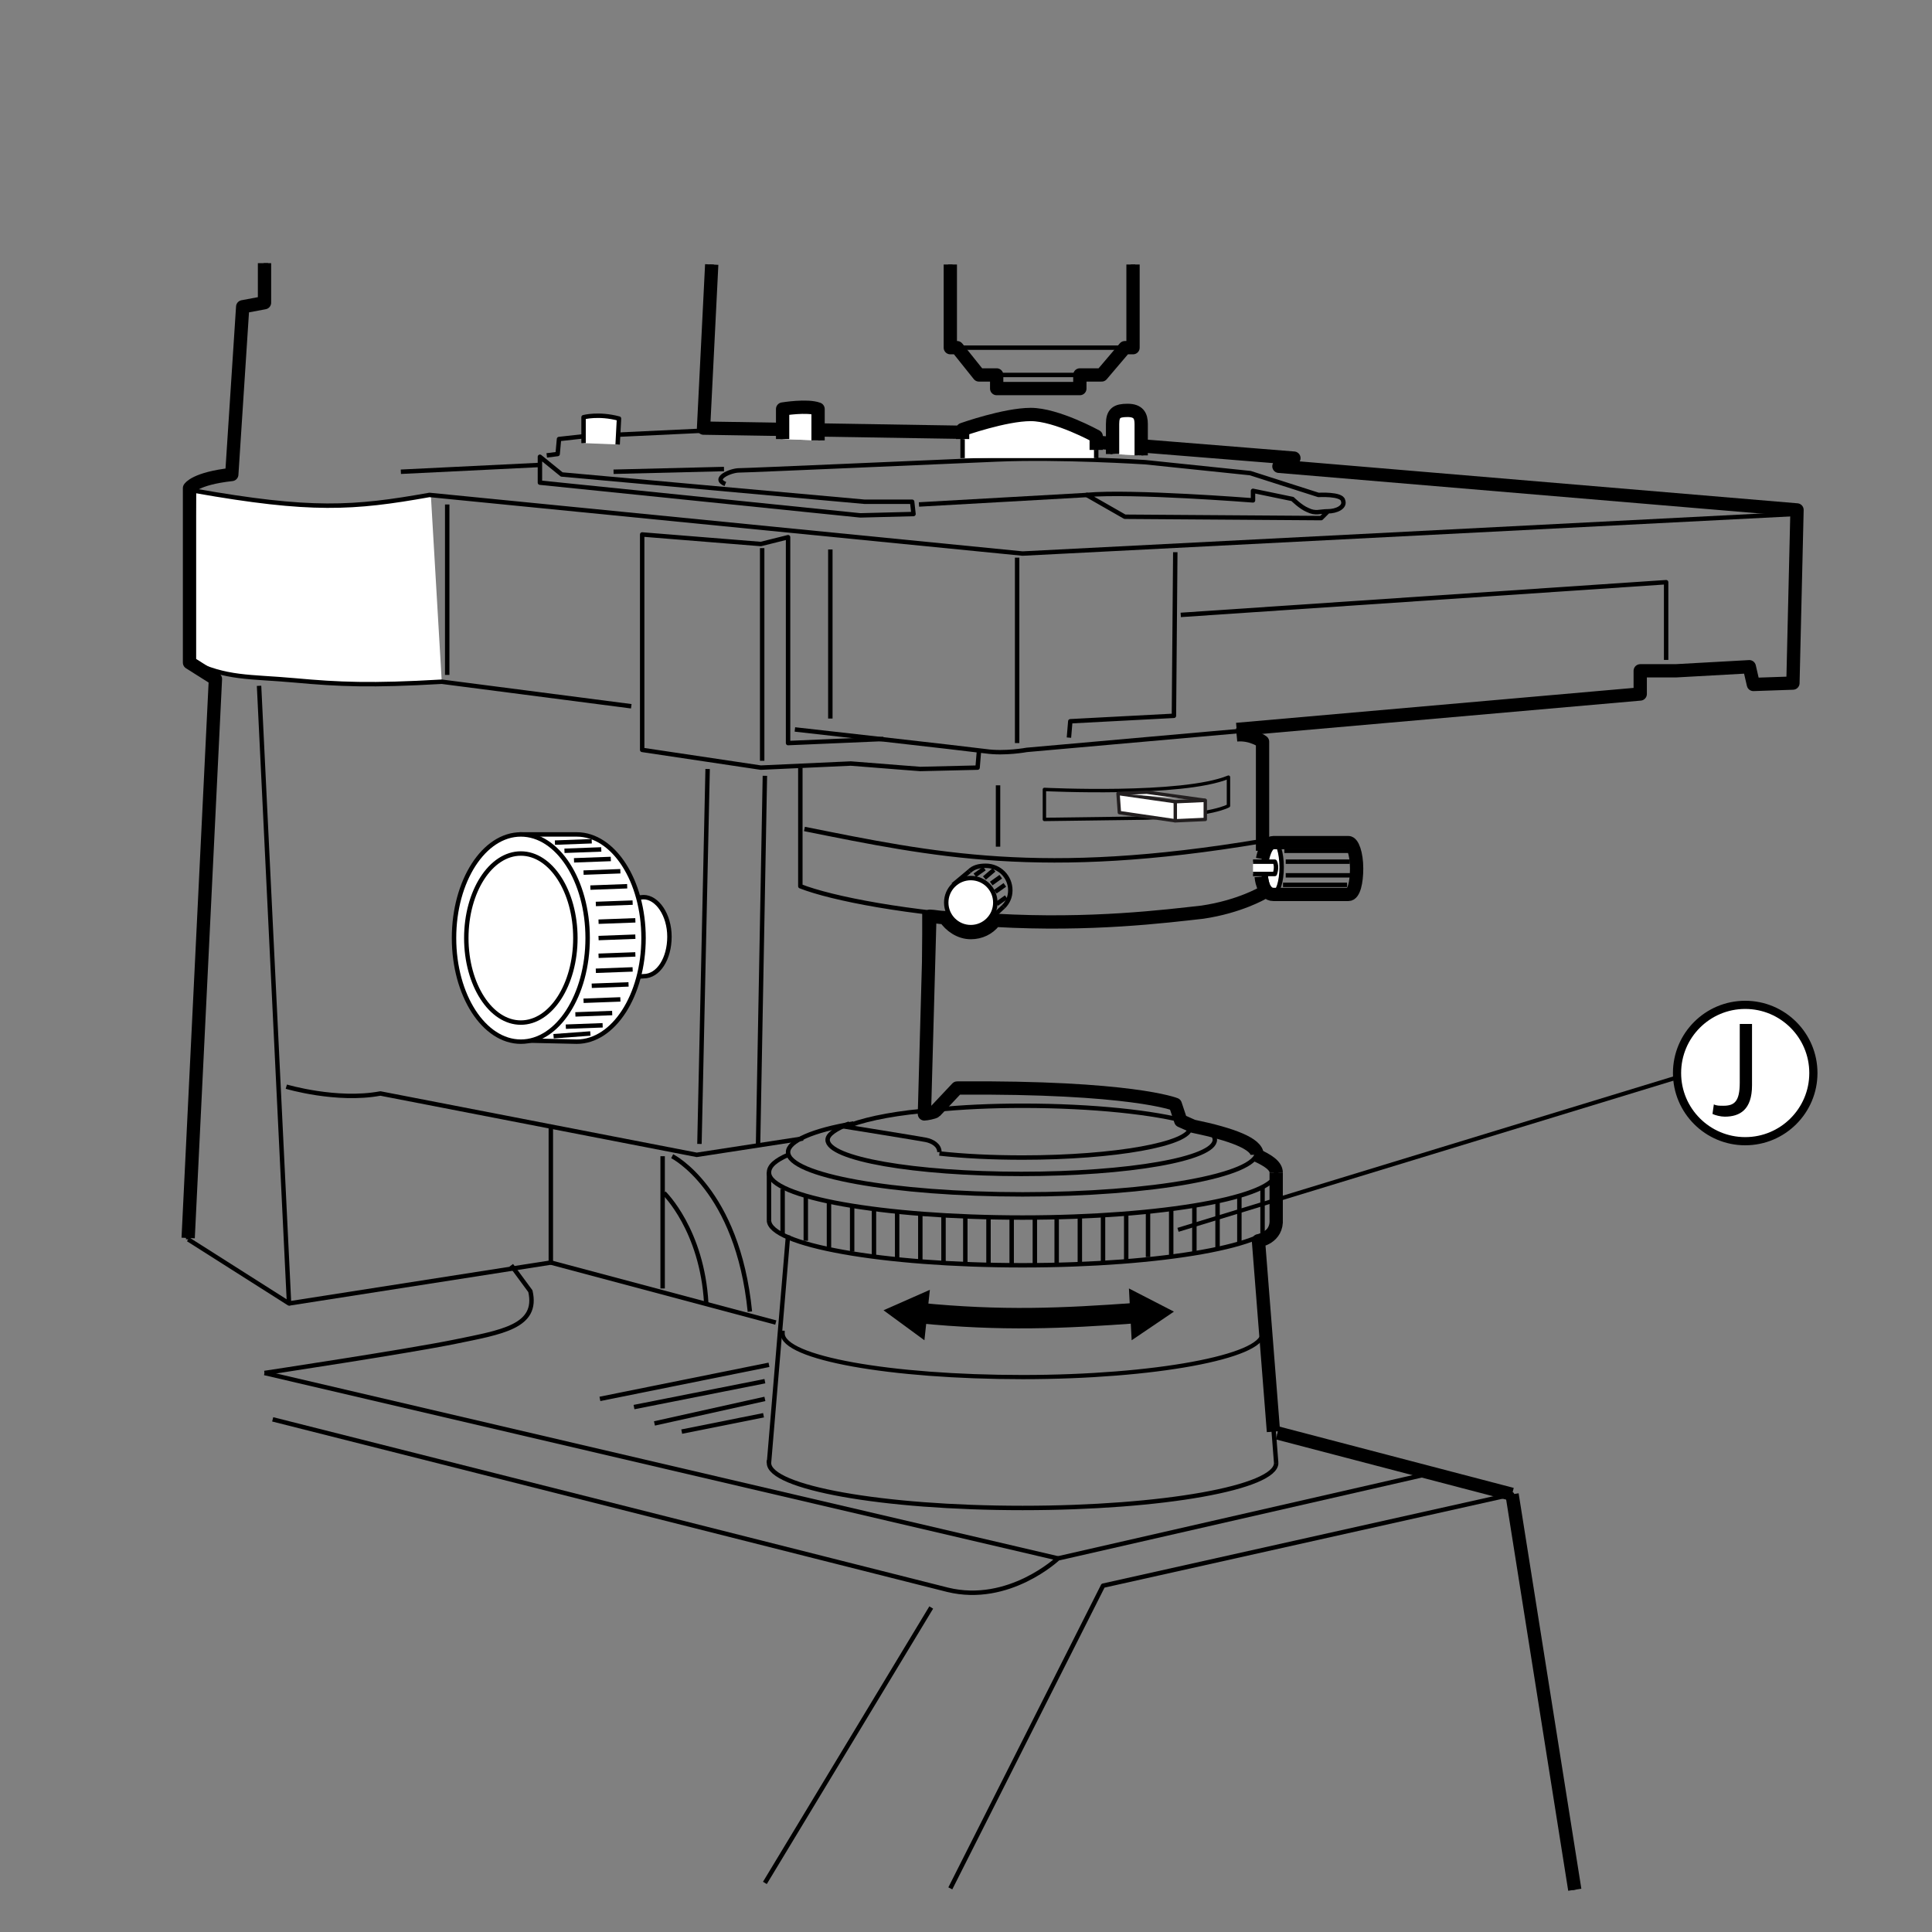 <?xml version="1.0" encoding="utf-8"?>
<!-- Generator: Adobe Illustrator 16.0.5, SVG Export Plug-In . SVG Version: 6.00 Build 0)  -->
<!DOCTYPE svg PUBLIC "-//W3C//DTD SVG 1.1//EN" "http://www.w3.org/Graphics/SVG/1.1/DTD/svg11.dtd">
<svg version="1.1" id="Layer_1" xmlns="http://www.w3.org/2000/svg" xmlns:xlink="http://www.w3.org/1999/xlink" x="0px" y="0px"
	 width="141.7px" height="141.7px" viewBox="0 0 141.7 141.7" enable-background="new 0 0 141.7 141.7" xml:space="preserve">
<rect x="0" y="0" width="141.7" height="141.7" fill="#808080" stroke="none"/>
<g>
	<g>
		<g>
			<path fill="none" stroke="#000000" stroke-width="0.325" stroke-linejoin="round" d="M52.2,19.4l-0.6,12.1l18.7,0.2l24.6,2
				l-1.1,0.5l38,3.2l-0.3,12.7l-2.8,0.1l-0.3-1.2l-5.4,0.3h-2.6v1.7l-45.1,4c0,0-1.6,0.3-3,0.1c-1.5-0.2-14-1.6-14-1.6"/>
			<polyline fill="none" stroke="#000000" stroke-width="0.325" stroke-linejoin="round" points="69.7,19.4 69.7,25.5 83.1,25.5 
				83.1,19.4 			"/>
			<polyline fill="none" stroke="#000000" stroke-width="0.325" stroke-linejoin="round" points="70.2,25.5 71.8,27.5 80.8,27.5 
				82.6,25.4 			"/>
			<polyline fill="none" stroke="#000000" stroke-width="0.325" stroke-linejoin="round" points="73.1,27.4 73.1,28.5 79.2,28.5 
				79.2,27.5 			"/>
			<polyline fill="none" stroke="#000000" stroke-width="0.325" stroke-linejoin="round" points="86.6,45.1 122.2,42.7 122.2,48.4 
							"/>
			<polygon fill="none" stroke="#000000" stroke-width="0.325" stroke-linejoin="round" points="39.6,33.5 39.6,35.4 63.1,37.8 
				67,37.7 66.9,36.8 63.4,36.8 41.2,34.8 			"/>
			<path fill="none" stroke="#000000" stroke-width="0.325" stroke-linejoin="round" d="M97.4,37.5L96.9,38l-14.4-0.1l-2.8-1.6
				c3.3-0.3,12.2,0.4,12.2,0.4V36l2.9,0.6c0,0,0.6,0.6,1.1,0.8C96.5,37.7,96.8,37.5,97.4,37.5c0.6,0,1.3-0.3,1.1-0.8
				c-0.1-0.5-1.8-0.4-1.8-0.4l-5-1.6L84,33.9c0,0-6.2-0.4-10.9-0.2c-4.7,0.2-18.3,0.8-18.9,0.8s-2,0.6-1,1"/>
			<line fill="none" stroke="#000000" stroke-width="0.325" stroke-linejoin="round" x1="74.6" y1="40.9" x2="74.6" y2="54.5"/>
			<polyline fill="none" stroke="#000000" stroke-width="0.325" stroke-linejoin="round" points="86.2,40.5 86.1,52.5 78.5,52.9 
				78.4,54.1 			"/>
			<polyline fill="none" stroke="#000000" stroke-width="0.325" stroke-linejoin="round" points="71.8,55.1 71.7,56.3 67.5,56.4 
				66.2,56.3 62.4,56 55.8,56.3 47.1,55 47.1,39.2 55.8,39.9 57.8,39.4 57.8,54.5 64.8,54.2 			"/>
			<line fill="none" stroke="#000000" stroke-width="0.325" stroke-linejoin="round" x1="55.9" y1="40.2" x2="55.9" y2="55.8"/>
			<path fill="#FFFFFF" d="M83.7,33.4c0,0,0-1.7,0-2.3c0-0.6-0.2-1-1-1c-0.8,0-1.1,0.2-1.1,1c0,0.8,0,2.2,0,2.2"/>
			<path fill="none" stroke="#000000" stroke-width="0.325" stroke-linejoin="round" d="M83.7,33.4c0,0,0-1.7,0-2.3c0-0.6-0.2-1-1-1
				c-0.8,0-1.1,0.2-1.1,1c0,0.8,0,2.2,0,2.2"/>
			<line fill="none" stroke="#000000" stroke-width="0.325" stroke-linejoin="round" x1="67.4" y1="37" x2="79.8" y2="36.3"/>
			<line fill="none" stroke="#000000" stroke-width="0.325" stroke-linejoin="round" x1="45" y1="34.6" x2="53.1" y2="34.4"/>
			<path fill="#FFFFFF" d="M60,32.3V30c-0.8-0.3-2.6,0-2.6,0v2.2"/>
			<path fill="none" stroke="#000000" stroke-width="0.325" stroke-linejoin="round" d="M60,32.3V30c-0.8-0.3-2.6,0-2.6,0v2.2"/>
			<polyline fill="none" stroke="#000000" stroke-width="0.325" stroke-linejoin="round" points="40.1,33.4 40.9,33.3 41,32.2 
				42.8,32 51.3,31.6 			"/>
			<line fill="none" stroke="#000000" stroke-width="0.325" stroke-linejoin="round" x1="32.8" y1="37" x2="32.8" y2="49.5"/>
			<path fill="#FFFFFF" d="M42.8,32.5v-1.9c0,0,1.1-0.3,2.6,0.1l-0.1,1.9"/>
			<path fill="none" stroke="#000000" stroke-width="0.325" stroke-linejoin="round" d="M42.8,32.5v-1.9c0,0,1.1-0.3,2.6,0.1
				l-0.1,1.9"/>
			<path fill="none" stroke="#000000" stroke-width="0.325" stroke-linejoin="round" d="M58.7,56.3V65c2.3,0.9,7.9,2,14.9,2.4
				c7,0.4,12-0.3,14.7-0.6c2.7-0.3,4.4-1.4,4.4-1.4v-11c0,0-0.7-0.6-1.9-0.5"/>
			<path fill="none" stroke="#000000" stroke-width="0.325" stroke-linejoin="round" d="M59,60.8c9.5,1.9,17.4,3.6,33.5,0.9"/>
			<line fill="none" stroke="#000000" stroke-width="0.325" stroke-linejoin="round" x1="73.2" y1="57.6" x2="73.2" y2="62.1"/>
			<path fill="none" stroke="#000000" stroke-width="0.325" stroke-linejoin="round" d="M71.1,63.9c0.3-0.3,0.7-0.4,1.2-0.4
				c1,0,1.8,0.8,1.8,1.8c0,0.5-0.2,0.9-0.5,1.2"/>
			<polyline fill="none" stroke="#000000" stroke-width="0.325" stroke-linejoin="round" points="69.7,138.5 80.9,116.3 
				110.9,109.6 115.5,138.6 			"/>
			<line fill="none" stroke="#000000" stroke-width="0.325" stroke-linejoin="round" x1="93.7" y1="105.1" x2="110.9" y2="109.6"/>
			<path fill="none" stroke="#000000" stroke-width="0.325" stroke-linejoin="round" d="M104.3,108.2l-26.7,6.1c0,0-3.6,3.4-8.1,2.3
				l-49.5-12.5"/>
			<line fill="none" stroke="#000000" stroke-width="0.325" stroke-linejoin="round" x1="19.4" y1="100.7" x2="77.6" y2="114.3"/>
			<path fill="none" stroke="#000000" stroke-width="0.325" stroke-linejoin="round" d="M87.5,82.4c2.9,0.6,4.7,1.3,4.7,2.1
				c0,1.7-7.7,3.1-17.2,3.1c-9.5,0-17.2-1.4-17.2-3.1c0-0.8,1.8-1.6,4.8-2.1"/>
			<path fill="none" stroke="#000000" stroke-width="0.325" stroke-linejoin="round" d="M68.9,84.6c1.8,0.2,3.9,0.3,6.1,0.3
				c6.8,0,12.3-1,12.3-2.2c0-0.3-0.2-0.5-0.7-0.7l-0.4-1.2c0,0-3.2-1.3-16-1.2l-1.5,1.6"/>
			<path fill="none" stroke="#000000" stroke-width="0.325" stroke-linejoin="round" d="M93.6,89.5c0,1.8-8.3,3.3-18.6,3.3
				c-10.3,0-18.6-1.5-18.6-3.3"/>
			<path fill="none" stroke="#000000" stroke-width="0.325" stroke-linejoin="round" d="M93.6,107.3c0,1.8-8.3,3.3-18.6,3.3
				c-10.3,0-18.6-1.5-18.6-3.3c0-0.1,0-0.1,0-0.2"/>
			<path fill="none" stroke="#000000" stroke-width="0.308" stroke-linejoin="round" d="M92.6,97.8c0,1.7-7.9,3.2-17.6,3.2
				c-9.7,0-17.6-1.4-17.6-3.2c0-0.1,0-0.1,0-0.2"/>
			<path fill="none" stroke="#000000" stroke-width="0.325" stroke-linejoin="round" d="M92.1,84.7c0.9,0.4,1.5,0.8,1.5,1.3
				c0,1.8-8.3,3.3-18.6,3.3c-10.3,0-18.6-1.5-18.6-3.3c0-0.5,0.5-0.9,1.4-1.3"/>
			<line fill="none" stroke="#000000" stroke-width="0.325" stroke-linejoin="round" x1="93.6" y1="107.3" x2="92.3" y2="90.7"/>
			<line fill="none" stroke="#000000" stroke-width="0.325" stroke-linejoin="round" x1="56.4" y1="107.3" x2="57.8" y2="90.6"/>
			<line fill="none" stroke="#000000" stroke-width="0.325" stroke-linejoin="round" x1="93.6" y1="86" x2="93.6" y2="89.5"/>
			<line fill="none" stroke="#000000" stroke-width="0.325" stroke-linejoin="round" x1="56.4" y1="86" x2="56.4" y2="89.5"/>
			<line fill="none" stroke="#000000" stroke-width="0.325" stroke-linejoin="round" x1="57.4" y1="87.2" x2="57.4" y2="90.5"/>
			<line fill="none" stroke="#000000" stroke-width="0.325" stroke-linejoin="round" x1="59.1" y1="87.8" x2="59.1" y2="91"/>
			<line fill="none" stroke="#000000" stroke-width="0.325" stroke-linejoin="round" x1="60.8" y1="88.2" x2="60.8" y2="91.5"/>
			<line fill="none" stroke="#000000" stroke-width="0.325" stroke-linejoin="round" x1="62.5" y1="88.5" x2="62.5" y2="91.8"/>
			<line fill="none" stroke="#000000" stroke-width="0.325" stroke-linejoin="round" x1="64.1" y1="88.8" x2="64.1" y2="92.1"/>
			<line fill="none" stroke="#000000" stroke-width="0.325" stroke-linejoin="round" x1="65.8" y1="88.9" x2="65.8" y2="92.3"/>
			<line fill="none" stroke="#000000" stroke-width="0.325" stroke-linejoin="round" x1="67.5" y1="89.1" x2="67.5" y2="92.5"/>
			<line fill="none" stroke="#000000" stroke-width="0.325" stroke-linejoin="round" x1="69.2" y1="89.2" x2="69.2" y2="92.5"/>
			<line fill="none" stroke="#000000" stroke-width="0.325" stroke-linejoin="round" x1="70.8" y1="89.3" x2="70.8" y2="92.7"/>
			<line fill="none" stroke="#000000" stroke-width="0.325" stroke-linejoin="round" x1="72.5" y1="89.4" x2="72.5" y2="92.7"/>
			<line fill="none" stroke="#000000" stroke-width="0.325" stroke-linejoin="round" x1="74.2" y1="89.4" x2="74.2" y2="92.7"/>
			<line fill="none" stroke="#000000" stroke-width="0.325" stroke-linejoin="round" x1="75.9" y1="89.4" x2="75.9" y2="92.8"/>
			<line fill="none" stroke="#000000" stroke-width="0.325" stroke-linejoin="round" x1="77.5" y1="89.4" x2="77.5" y2="92.7"/>
			<line fill="none" stroke="#000000" stroke-width="0.325" stroke-linejoin="round" x1="79.2" y1="89.2" x2="79.2" y2="92.6"/>
			<line fill="none" stroke="#000000" stroke-width="0.325" stroke-linejoin="round" x1="80.9" y1="89.2" x2="80.9" y2="92.6"/>
			<line fill="none" stroke="#000000" stroke-width="0.325" stroke-linejoin="round" x1="82.6" y1="89" x2="82.6" y2="92.4"/>
			<line fill="none" stroke="#000000" stroke-width="0.325" stroke-linejoin="round" x1="84.2" y1="88.9" x2="84.2" y2="92.2"/>
			<line fill="none" stroke="#000000" stroke-width="0.325" stroke-linejoin="round" x1="85.9" y1="88.7" x2="85.9" y2="92.1"/>
			<line fill="none" stroke="#000000" stroke-width="0.325" stroke-linejoin="round" x1="87.6" y1="88.5" x2="87.6" y2="91.9"/>
			<line fill="none" stroke="#000000" stroke-width="0.325" stroke-linejoin="round" x1="89.3" y1="88.2" x2="89.3" y2="91.5"/>
			<line fill="none" stroke="#000000" stroke-width="0.325" stroke-linejoin="round" x1="90.9" y1="87.7" x2="90.9" y2="91.1"/>
			<line fill="none" stroke="#000000" stroke-width="0.325" stroke-linejoin="round" x1="92.6" y1="87.1" x2="92.6" y2="90.5"/>
			<path fill="none" stroke="#000000" stroke-width="0.325" stroke-linejoin="round" d="M61.8,82.6c0,0,5.6,0.9,6.1,1
				c0.5,0.1,1,0.4,1,0.9"/>
			<path fill="none" stroke="#000000" stroke-width="0.325" stroke-linejoin="round" d="M62.4,82.5c1.4-0.5,3.5-0.9,6.2-1.1"/>
			<path fill="none" stroke="#000000" stroke-width="0.325" stroke-linejoin="round" d="M68.6,81.4c1.9-0.2,4.1-0.3,6.4-0.3
				c5.2,0,9.7,0.5,12.2,1.2"/>
			<path fill="none" stroke="#000000" stroke-width="0.325" stroke-linejoin="round" d="M87.1,82.3c1.3,0.4,2,0.8,2,1.3
				c0,1.4-6.3,2.5-14.2,2.5c-7.8,0-14.2-1.1-14.2-2.5c0-0.4,0.6-0.8,1.6-1.2"/>
			<line fill="none" stroke="#000000" stroke-width="0.325" stroke-linejoin="round" x1="15.9" y1="49.9" x2="13.8" y2="90.9"/>
			<path fill="none" stroke="#000000" stroke-width="0.325" stroke-linejoin="round" d="M19.4,100.7c0,0,10.6-1.6,14-2.3
				s6.1-1.1,5.5-3.7l-1.4-1.9"/>
			<polyline fill="none" stroke="#000000" stroke-width="0.325" stroke-linejoin="round" points="19,50.3 21.2,95.6 13.8,90.9 			
				"/>
			<line fill="none" stroke="#000000" stroke-width="0.325" stroke-linejoin="round" x1="21.2" y1="95.6" x2="40.4" y2="92.6"/>
			<line fill="none" stroke="#000000" stroke-width="0.325" stroke-linejoin="round" x1="55.6" y1="83.9" x2="56.1" y2="56.9"/>
			<path fill="none" stroke="#000000" stroke-width="0.325" stroke-linejoin="round" d="M21,79.7c0,0,3.7,1.1,6.9,0.5l23.2,4.5
				l7.8-1.2"/>
			<line fill="none" stroke="#000000" stroke-width="0.325" stroke-linejoin="round" x1="51.9" y1="56.4" x2="51.3" y2="83.9"/>
			<line fill="none" stroke="#000000" stroke-width="0.325" stroke-linejoin="round" x1="40.4" y1="82.6" x2="40.4" y2="92.6"/>
			<line fill="none" stroke="#000000" stroke-width="0.325" stroke-linejoin="round" x1="48.6" y1="84.8" x2="48.6" y2="94.5"/>
			<line fill="none" stroke="#000000" stroke-width="0.325" stroke-linejoin="round" x1="56.9" y1="97" x2="40.4" y2="92.6"/>
			<path fill="#FFFFFF" d="M70.6,33.6v-2.2c0,0,3.1-1.1,5-1.1c1.9,0,4.8,1.6,4.8,1.6v1.7"/>
			<path fill="none" stroke="#000000" stroke-width="0.325" stroke-linejoin="round" d="M70.6,33.6v-2.2c0,0,3.1-1.1,5-1.1
				c1.9,0,4.8,1.6,4.8,1.6v1.7"/>
			<line fill="none" stroke="#000000" stroke-width="0.325" stroke-linejoin="round" x1="68.3" y1="117.9" x2="56.1" y2="138.1"/>
			<path fill="#FFFFFF" d="M45.9,65.9l1.3-0.1c1,0,1.9,1.3,1.9,2.9s-0.8,2.9-1.9,2.9l-1.4,0.1"/>
			<path fill="none" stroke="#000000" stroke-width="0.325" stroke-linejoin="round" d="M45.9,65.9l1.3-0.1c1,0,1.9,1.3,1.9,2.9
				s-0.8,2.9-1.9,2.9l-1.4,0.1"/>
			<circle fill="#FFFFFF" cx="71.2" cy="66.2" r="1.8"/>
			<circle fill="none" stroke="#000000" stroke-width="0.325" stroke-linejoin="round" cx="71.2" cy="66.2" r="1.8"/>
			<line fill="none" x1="69.9" y1="64.9" x2="71.1" y2="63.9"/>
			<line fill="none" stroke="#000000" stroke-width="0.325" stroke-linejoin="round" x1="69.9" y1="64.9" x2="71.1" y2="63.9"/>
			<line fill="none" x1="72.2" y1="67.8" x2="73.6" y2="66.5"/>
			<line fill="none" stroke="#000000" stroke-width="0.325" stroke-linejoin="round" x1="72.2" y1="67.8" x2="73.6" y2="66.5"/>
			<line fill="none" x1="71.5" y1="64.2" x2="72.2" y2="63.7"/>
			<line fill="none" stroke="#000000" stroke-width="0.325" stroke-linejoin="round" x1="71.5" y1="64.2" x2="72.2" y2="63.7"/>
			<line fill="none" x1="72.2" y1="64.4" x2="72.9" y2="63.8"/>
			<line fill="none" stroke="#000000" stroke-width="0.325" stroke-linejoin="round" x1="72.2" y1="64.4" x2="72.9" y2="63.8"/>
			<line fill="none" x1="72.7" y1="64.8" x2="73.4" y2="64.3"/>
			<line fill="none" stroke="#000000" stroke-width="0.325" stroke-linejoin="round" x1="72.7" y1="64.8" x2="73.4" y2="64.3"/>
			<line fill="none" x1="73" y1="65.4" x2="73.7" y2="64.9"/>
			<line fill="none" stroke="#000000" stroke-width="0.325" stroke-linejoin="round" x1="73" y1="65.4" x2="73.7" y2="64.9"/>
			<line fill="none" x1="73.1" y1="66.3" x2="73.8" y2="65.8"/>
			<line fill="none" stroke="#000000" stroke-width="0.325" stroke-linejoin="round" x1="73.1" y1="66.3" x2="73.8" y2="65.8"/>
			<line fill="none" stroke="#000000" stroke-width="0.325" stroke-linejoin="round" x1="29.4" y1="34.6" x2="39.6" y2="34.1"/>
			<line fill="none" stroke="#000000" stroke-width="0.325" stroke-linejoin="round" x1="60.9" y1="40.3" x2="60.9" y2="52.7"/>
			<line fill="none" stroke="#000000" stroke-width="0.325" stroke-linejoin="round" x1="44" y1="102.6" x2="56.4" y2="100.1"/>
			<line fill="none" stroke="#000000" stroke-width="0.325" stroke-linejoin="round" x1="46.5" y1="103.2" x2="56.1" y2="101.3"/>
			<line fill="none" stroke="#000000" stroke-width="0.325" stroke-linejoin="round" x1="48" y1="104.4" x2="56.1" y2="102.6"/>
			<line fill="none" stroke="#000000" stroke-width="0.325" stroke-linejoin="round" x1="50" y1="105" x2="56" y2="103.8"/>
			<path fill="none" stroke="#000000" stroke-width="0.325" stroke-linejoin="round" d="M48.7,87.5c0,0,2.8,2.7,3.1,8.1"/>
			<path fill="none" stroke="#000000" stroke-width="0.325" stroke-linejoin="round" d="M49.3,84.8c0,0,4.8,2.4,5.7,11.4"/>
			<polyline fill="none" stroke="#000000" stroke-width="0.975" stroke-linejoin="round" points="52.2,19.4 51.6,31.4 70.3,31.7 
				78.7,31.8 80,32.4 94.9,33.6 93.8,34.2 131.8,37.4 131.5,50.1 128.6,50.2 128.3,48.9 122.9,49.2 120.3,49.2 120.3,50.9 
				90.7,53.5 			"/>
			<polyline fill="none" stroke="#000000" stroke-width="0.975" stroke-linejoin="round" points="69.7,19.4 69.7,25.5 70.2,25.5 
				71.8,27.5 73.1,27.5 73.1,28.5 79.2,28.5 79.2,27.5 80.8,27.5 82.5,25.5 83.1,25.5 83.1,19.4 			"/>
			<path fill="#FFFFFF" d="M83.7,33.4c0,0,0-1.7,0-2.3c0-0.6-0.2-1-1-1c-0.8,0-1.1,0.2-1.1,1c0,0.8,0,2.2,0,2.2"/>
			<path fill="none" stroke="#000000" stroke-width="0.975" stroke-linejoin="round" d="M83.7,33.4c0,0,0-1.7,0-2.3c0-0.6-0.2-1-1-1
				c-0.8,0-1.1,0.2-1.1,1c0,0.8,0,2.2,0,2.2"/>
			<path fill="#FFFFFF" d="M60,32.3V30c-0.8-0.3-2.6,0-2.6,0v2.2"/>
			<path fill="none" stroke="#000000" stroke-width="0.975" stroke-linejoin="round" d="M60,32.3V30c-0.8-0.3-2.6,0-2.6,0v2.2"/>
			<line fill="none" stroke="#000000" stroke-width="0.975" stroke-linejoin="round" x1="110.9" y1="109.6" x2="115.5" y2="138.6"/>
			<line fill="none" stroke="#000000" stroke-width="0.975" stroke-linejoin="round" x1="93.7" y1="105.1" x2="110.9" y2="109.6"/>
			<path fill="none" stroke="#000000" stroke-width="0.975" stroke-linejoin="round" d="M92.1,84.7c0.9,0.4,1.5,0.8,1.5,1.3"/>
			<path fill="none" stroke="#000000" stroke-width="0.975" stroke-linejoin="round" d="M93.6,86v3.4c0.1,1.4-1.3,1.6-1.3,1.6
				l1.1,14"/>
			<path fill="#FFFFFF" d="M70.6,32.2v-0.7c0,0,3.1-1.1,5-1.1c1.9,0,4.8,1.6,4.8,1.6v1"/>
			<path fill="none" stroke="#000000" stroke-width="0.975" stroke-linejoin="round" d="M70.6,32.2v-0.7c0,0,3.1-1.1,5-1.1
				c1.9,0,4.8,1.6,4.8,1.6v1"/>
			<path fill="none" stroke="#000000" stroke-width="0.975" stroke-linejoin="round" d="M90.7,53.9c1.1-0.1,1.9,0.5,1.9,0.5v3.1v2
				v2.9"/>
			<path fill="none" stroke="#000000" stroke-width="0.975" stroke-linejoin="round" d="M92.6,65.5c0,0-1.7,1-4.4,1.4
				c-2.7,0.3-8.2,1-15.2,0.6l-0.1,0.1c-0.4,0.5-1,0.8-1.7,0.8c-0.8,0-1.5-0.5-1.9-1.1c-0.4,0-0.8-0.1-1.1-0.1l-0.4,14.5
				c0.1,0,0.7-0.1,0.8-0.2l1.6-1.7c12.8-0.1,16,1.2,16,1.2l0.4,1.2l0.9,0.4c2.9,0.6,4.7,1.3,4.7,2.1"/>
			<path fill="#FFFFFF" d="M37.8,76.3l4.5,0.1c2.7,0,4.9-3.4,4.9-7.6c0-4.2-2.2-7.6-4.9-7.6l-4.2,0"/>
			<path fill="none" stroke="#000000" stroke-width="0.325" stroke-linejoin="round" d="M37.8,76.3l4.5,0.1c2.7,0,4.9-3.4,4.9-7.6
				c0-4.2-2.2-7.6-4.9-7.6l-4.2,0"/>
			<line fill="none" stroke="#000000" stroke-width="0.325" stroke-linejoin="round" x1="40.7" y1="61.8" x2="43.4" y2="61.7"/>
			<line fill="none" stroke="#000000" stroke-width="0.325" stroke-linejoin="round" x1="41.4" y1="62.4" x2="44.1" y2="62.3"/>
			<line fill="none" stroke="#000000" stroke-width="0.325" stroke-linejoin="round" x1="42.1" y1="63.1" x2="44.8" y2="63"/>
			<line fill="none" stroke="#000000" stroke-width="0.325" stroke-linejoin="round" x1="42.8" y1="64" x2="45.5" y2="63.9"/>
			<line fill="none" stroke="#000000" stroke-width="0.325" stroke-linejoin="round" x1="43.3" y1="65.1" x2="46" y2="65"/>
			<line fill="none" stroke="#000000" stroke-width="0.325" stroke-linejoin="round" x1="43.7" y1="66.3" x2="46.4" y2="66.2"/>
			<line fill="none" stroke="#000000" stroke-width="0.325" stroke-linejoin="round" x1="43.9" y1="67.6" x2="46.6" y2="67.5"/>
			<line fill="none" stroke="#000000" stroke-width="0.325" stroke-linejoin="round" x1="43.9" y1="68.8" x2="46.6" y2="68.7"/>
			<line fill="none" stroke="#000000" stroke-width="0.325" stroke-linejoin="round" x1="43.9" y1="70.1" x2="46.6" y2="70"/>
			<line fill="none" stroke="#000000" stroke-width="0.325" stroke-linejoin="round" x1="43.7" y1="71.2" x2="46.4" y2="71.1"/>
			<line fill="none" stroke="#000000" stroke-width="0.325" stroke-linejoin="round" x1="43.4" y1="72.3" x2="46.1" y2="72.2"/>
			<line fill="none" stroke="#000000" stroke-width="0.325" stroke-linejoin="round" x1="42.8" y1="73.4" x2="45.5" y2="73.3"/>
			<line fill="none" stroke="#000000" stroke-width="0.325" stroke-linejoin="round" x1="42.2" y1="74.4" x2="44.9" y2="74.3"/>
			<line fill="none" stroke="#000000" stroke-width="0.325" stroke-linejoin="round" x1="41.5" y1="75.3" x2="44.2" y2="75.2"/>
			<line fill="none" stroke="#000000" stroke-width="0.325" stroke-linejoin="round" x1="40.6" y1="76" x2="43.3" y2="75.8"/>
			<ellipse fill="#FFFFFF" cx="38.2" cy="68.8" rx="4.9" ry="7.6"/>
			<ellipse fill="none" stroke="#000000" stroke-width="0.325" stroke-linejoin="round" cx="38.2" cy="68.8" rx="4.9" ry="7.6"/>
			<ellipse fill="#FFFFFF" cx="38.2" cy="68.8" rx="4" ry="6.2"/>
			<ellipse fill="none" stroke="#000000" stroke-width="0.325" stroke-linejoin="round" cx="38.2" cy="68.8" rx="4" ry="6.2"/>
			<line fill="none" stroke="#000000" stroke-width="0.325" stroke-linejoin="round" x1="67.8" y1="66.9" x2="67.8" y2="81.4"/>
			<path fill="#FFFFFF" d="M14.4,36c8.4,1.6,11.5,1.4,17.2,0.3l0.8,13.7c-5.2,0.3-7.5,0.2-10.8-0.1c-3.3-0.3-5-0.1-7.6-1.4"/>
			<path fill="none" stroke="#000000" stroke-width="0.325" stroke-linejoin="round" d="M46.3,51.8l-13.9-1.8
				c-5.2,0.3-7.5,0.2-10.8-0.1c-3.3-0.3-5-0.1-7.6-1.4V35.8c0,0,0.4-0.7,3.1-1l0.8-12.3l1.6-0.3v-2.9"/>
			<path fill="none" stroke="#000000" stroke-width="0.325" stroke-linejoin="round" d="M131.6,37.7L75,40.6l-43.5-4.3
				c-5.6,1-8.7,1.2-17.2-0.3"/>
			<path fill="none" stroke="#000000" stroke-width="0.975" stroke-linejoin="round" d="M19.4,19.3v2.9l-1.6,0.3l-0.8,12.3
				c-2.7,0.3-3.1,1-3.1,1v12.8l1.9,1.2l-2,41"/>
			<ellipse fill="#FFFFFF" cx="93.4" cy="63.6" rx="0.6" ry="1.9"/>
			<ellipse fill="none" stroke="#000000" stroke-width="0.325" stroke-linejoin="round" cx="93.4" cy="63.6" rx="0.6" ry="1.9"/>
			<path fill="none" stroke="#000000" stroke-width="0.325" stroke-linejoin="round" d="M93.4,61.8h5.5c0.3,0,0.6,0.8,0.6,1.9
				c0,1-0.2,1.9-0.6,1.9h-5.5"/>
			<path fill="#FFFFFF" d="M91.9,64.1h1.6c0,0,0.2-0.5,0-0.9h-1.6"/>
			<path fill="none" stroke="#000000" stroke-width="0.325" stroke-linejoin="round" d="M91.9,64.1h1.6c0,0,0.2-0.5,0-0.9h-1.6"/>
			<line fill="none" stroke="#000000" stroke-width="0.325" stroke-linejoin="round" x1="94.2" y1="62.4" x2="98.9" y2="62.4"/>
			<line fill="none" stroke="#000000" stroke-width="0.325" stroke-linejoin="round" x1="94.3" y1="63.2" x2="99" y2="63.2"/>
			<line fill="none" stroke="#000000" stroke-width="0.325" stroke-linejoin="round" x1="94.3" y1="64.2" x2="99.1" y2="64.2"/>
			<line fill="none" stroke="#000000" stroke-width="0.325" stroke-linejoin="round" x1="94.1" y1="64.9" x2="98.8" y2="64.9"/>
			<path fill="none" stroke="#000000" stroke-width="0.975" stroke-linejoin="round" d="M92.6,63c0,0,0.2-1.2,0.8-1.2h5.5
				c0.3,0,0.6,0.8,0.6,1.9c0,1-0.2,1.9-0.6,1.9h-5.5c-0.8,0-0.9-1.3-0.9-1.3"/>
		</g>
		<g>
			<path fill="none" stroke="#000000" stroke-width="1.5" stroke-linejoin="round" d="M83.4,96.3c-5.5,0.4-9.9,0.6-16,0"/>
		</g>
		<g>
			<polygon points="68.2,94.6 64.8,96.1 67.8,98.3 			"/>
		</g>
		<g>
			<polygon points="83,98.3 86.1,96.2 82.8,94.5 			"/>
		</g>
		<g>
			<path fill="none" stroke="#000000" stroke-width="0.25" stroke-linejoin="round" d="M84.1,60c4.9-0.2,6-0.9,6-0.9V57
				c-3.4,1.4-13.5,0.9-13.5,0.9v2.2L84.1,60"/>
		</g>
		<g>
			<polyline fill="#FFFFFF" points="86.2,58.8 82,58.2 82.1,59.6 86.2,60.2 			"/>
		</g>
		<g>
			<polyline fill="none" stroke="#231F20" stroke-width="0.25" stroke-linejoin="round" points="86.2,58.8 82,58.2 82.1,59.6 
				86.2,60.2 			"/>
		</g>
		<g>
			<polyline fill="#FFFFFF" points="88.4,58.7 84.1,58.1 82,58.2 			"/>
		</g>
		<g>
			<polyline fill="none" stroke="#231F20" stroke-width="0.25" stroke-linejoin="round" points="88.4,58.7 84.1,58.1 82,58.2 			"/>
		</g>
		<g>
			<polygon fill="#FFFFFF" points="86.2,58.8 88.4,58.7 88.4,60.1 86.2,60.2 			"/>
		</g>
		<g>
			<polygon fill="none" stroke="#231F20" stroke-width="0.25" stroke-linejoin="round" points="86.2,58.8 88.4,58.7 88.4,60.1 
				86.2,60.2 			"/>
		</g>
		<g>
			<line fill="none" stroke="#000000" stroke-width="0.3" stroke-linejoin="round" x1="86.4" y1="90.2" x2="123.4" y2="78.9"/>
		</g>
	</g>
</g>
<g>
	<circle fill="#FFFFFF" stroke="#000000" stroke-width="0.6" stroke-miterlimit="10" cx="128" cy="78.7" r="5"/>
	<g>
		<path d="M127.6,75.1h0.9v4.5c0,1.8-0.9,2.3-2,2.3c-0.3,0-0.7-0.1-0.9-0.2l0.1-0.7c0.2,0.1,0.4,0.1,0.7,0.1c0.8,0,1.2-0.3,1.2-1.7
			V75.1z"/>
	</g>
</g>
</svg>
